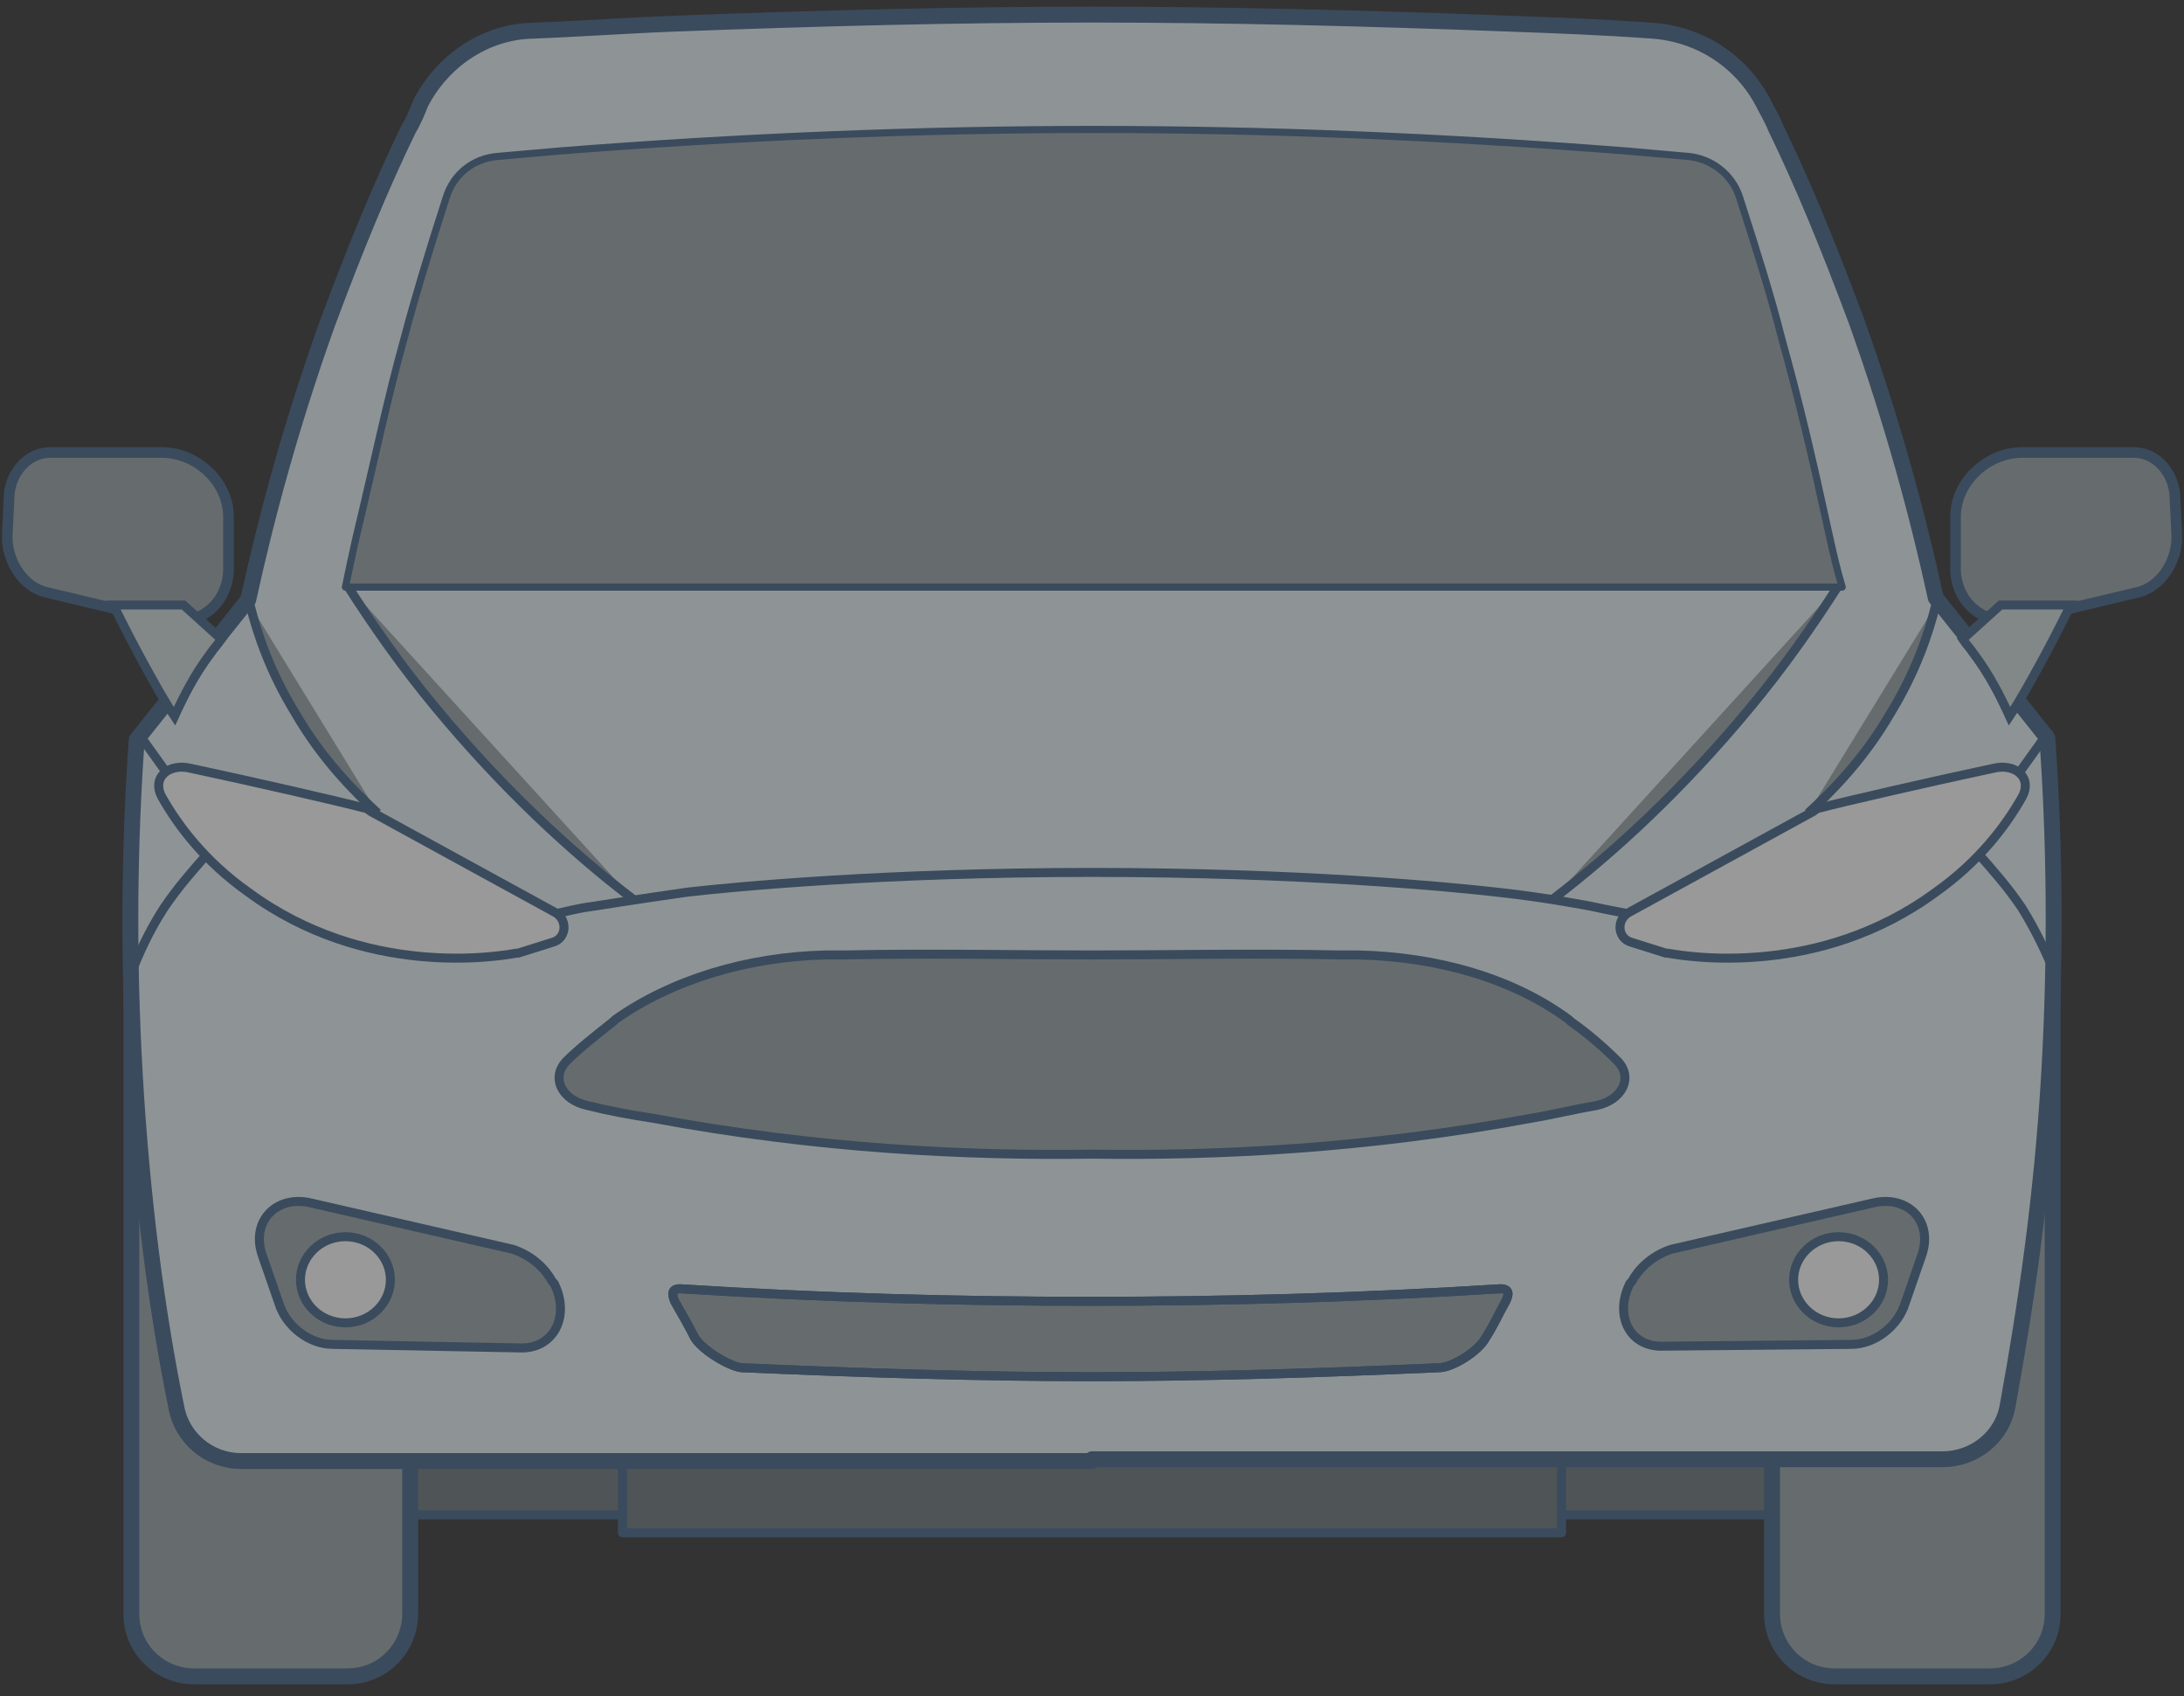 <svg width="170" height="132" viewBox="0 0 170 132" fill="none" xmlns="http://www.w3.org/2000/svg">
<rect x="0" y="0" width="170" height="132" fill="#333333" stroke="none"/>
<g opacity="0.5" clip-path="url(#clip0_1135_72730)">
<path d="M146.194 106.44H23.945V117.892H146.194V106.44Z" fill="#6C767A" stroke="#416388" stroke-width="0.7" stroke-linejoin="round"/>
<path d="M121.548 107.976H48.451V119.288H121.548V107.976Z" fill="#6C767A" stroke="#416388" stroke-width="0.7" stroke-linejoin="round"/>
<path d="M10.223 76.133V77.111V125.573C10.223 128.366 12.463 130.461 15.124 130.461H27.027C29.827 130.461 31.928 128.226 31.928 125.573V108.255L10.223 76.133Z" fill="#99A5A9" stroke="#416388" stroke-width="1.239" stroke-linejoin="round"/>
<path d="M159.777 76.133V77.111V125.573C159.777 128.366 157.536 130.461 154.876 130.461H142.833C140.032 130.461 137.932 128.226 137.932 125.573V108.255L159.777 76.133Z" fill="#99A5A9" stroke="#416388" stroke-width="1.239" stroke-linejoin="round"/>
<path d="M85.001 113.562H151.236C153.617 113.562 155.857 111.886 156.277 109.372C157.678 101.691 158.938 93.172 159.498 83.675C160.058 74.039 159.918 65.24 159.358 57.419L150.676 46.526C149.276 40.102 147.315 32.839 144.515 25.018C142.274 19.013 140.314 14.265 138.213 9.935C137.933 9.237 137.513 8.539 137.233 7.98C135.552 4.768 132.332 2.673 128.691 2.394C124.91 2.114 121.129 1.975 117.348 1.835C106.286 1.416 95.503 1.137 85.001 1.137C74.498 1.137 63.716 1.416 52.653 1.835C48.872 1.975 45.091 2.254 41.31 2.394C37.669 2.533 34.449 4.768 32.768 7.98C32.488 8.678 32.208 9.377 31.788 10.075C29.688 14.404 27.727 19.153 25.487 25.158C22.686 32.979 20.726 40.241 19.325 46.665L10.643 57.559C10.083 65.38 9.943 74.178 10.503 83.815C11.063 93.311 12.184 101.97 13.724 109.512C14.144 111.886 16.244 113.702 18.765 113.702H85.001V113.562Z" fill="#EAF5F9" stroke="#416388" stroke-width="1.236" stroke-linejoin="round"/>
<path d="M43.131 99.875L42.991 99.736C42.291 98.479 41.171 97.641 39.911 97.222L24.087 93.591C21.426 93.032 19.466 95.127 20.446 97.781L21.706 101.412C22.266 103.227 24.087 104.624 25.907 104.624L40.611 104.903C43.131 104.903 44.392 102.389 43.131 99.875Z" fill="#99A5A9" stroke="#416388" stroke-width="0.7" stroke-linejoin="round"/>
<path d="M85.001 89.82C94.804 89.96 106.426 89.401 119.169 87.027C120.85 86.748 122.53 86.329 124.211 86.049C126.311 85.63 127.151 83.815 125.891 82.558C124.911 81.58 123.65 80.463 122.25 79.485C122.25 79.485 122.25 79.485 122.11 79.346C117.769 76.133 111.888 74.457 105.726 74.318C105.306 74.318 104.886 74.318 104.326 74.318C97.744 74.178 91.303 74.318 85.001 74.318C78.7 74.318 72.398 74.178 65.677 74.318C65.257 74.318 64.697 74.318 64.276 74.318C58.115 74.457 52.234 76.273 47.893 79.346C47.893 79.346 47.893 79.346 47.752 79.485C46.352 80.603 45.092 81.58 44.112 82.558C42.851 83.815 43.692 85.63 45.792 86.049C47.472 86.468 49.013 86.748 50.833 87.027C63.576 89.401 75.199 89.96 85.001 89.82Z" fill="#99A5A9" stroke="#416388" stroke-width="0.7" stroke-linejoin="round"/>
<path d="M85.001 107.138C93.823 107.138 102.645 106.858 112.027 106.439C113.007 106.439 115.108 105.182 115.668 104.065C116.228 103.227 116.648 102.25 117.208 101.272C117.488 100.713 117.488 100.294 116.788 100.294C105.726 100.993 95.223 101.272 84.861 101.272C74.498 101.272 63.996 100.993 52.933 100.294C52.373 100.294 52.233 100.574 52.513 101.272C53.073 102.25 53.633 103.227 54.053 104.065C54.614 105.043 56.714 106.3 57.694 106.439C67.357 106.858 76.179 107.138 85.001 107.138Z" fill="#99A5A9" stroke="#416388" stroke-width="0.7" stroke-linejoin="round"/>
<path d="M85.001 107.138C93.823 107.138 102.645 106.858 112.027 106.439C113.007 106.439 115.108 105.182 115.668 104.065C116.228 103.227 116.648 102.25 117.208 101.272C117.488 100.713 117.488 100.294 116.788 100.294C105.726 100.993 95.223 101.272 84.861 101.272C74.498 101.272 63.996 100.993 52.933 100.294C52.373 100.294 52.233 100.574 52.513 101.272C53.073 102.25 53.633 103.227 54.053 104.065C54.614 105.043 56.714 106.3 57.694 106.439C67.357 106.858 76.179 107.138 85.001 107.138Z" stroke="#416388" stroke-width="0.7" stroke-linejoin="round"/>
<path d="M14.843 59.793C19.464 60.771 26.746 62.447 28.286 62.866C28.426 62.866 28.706 63.006 28.846 63.145L43.13 70.966C44.25 71.525 44.11 73.061 42.99 73.34L40.329 74.178H40.189C38.649 74.458 28.426 76.133 19.324 69.43C15.963 67.056 13.863 64.263 12.603 62.028C11.762 60.492 13.163 59.374 14.843 59.793Z" fill="white" stroke="#416388" stroke-width="0.7" stroke-linejoin="round"/>
<path d="M49.293 69.988C44.532 66.357 39.21 61.469 33.889 55.045C31.228 51.833 28.988 48.621 27.027 45.548" fill="#99A5A9"/>
<path d="M49.293 69.988C44.532 66.357 39.21 61.469 33.889 55.045C31.228 51.833 28.988 48.621 27.027 45.548" stroke="#416388" stroke-width="0.7" stroke-linejoin="round"/>
<path d="M29.407 63.285C27.587 61.609 25.066 59.095 22.966 55.464C21.005 52.252 20.025 49.319 19.465 47.084" fill="#99A5A9"/>
<path d="M29.407 63.285C27.587 61.609 25.066 59.095 22.966 55.464C21.005 52.252 20.025 49.319 19.465 47.084" stroke="#416388" stroke-width="0.7" stroke-linejoin="round"/>
<path d="M13.024 60.212C12.324 59.235 11.624 58.257 10.924 57.28L13.024 60.212Z" fill="#99A5A9"/>
<path d="M13.024 60.212C12.324 59.235 11.624 58.257 10.924 57.28" stroke="#416388" stroke-width="0.7" stroke-linejoin="round"/>
<path d="M30.388 99.596C30.388 97.78 28.848 96.244 26.887 96.244C24.927 96.244 23.387 97.78 23.387 99.596C23.387 101.412 24.927 102.948 26.887 102.948C28.848 102.948 30.388 101.412 30.388 99.596Z" fill="white" stroke="#416388" stroke-width="0.7" stroke-linejoin="round"/>
<path d="M12.463 48.202L3.641 46.107C1.821 45.688 0.561 43.733 0.561 41.778L0.701 38.845C0.701 36.889 2.101 35.214 3.921 35.214H12.603C15.264 35.214 17.785 37.448 17.785 40.241V44.431C17.645 47.224 15.264 48.9 12.463 48.202Z" fill="#99A5A9" stroke="#416388" stroke-width="0.828" stroke-linejoin="round"/>
<path d="M13.583 55.743C14.284 54.207 15.124 52.531 16.384 50.855C16.664 50.436 16.944 50.157 17.224 49.738L14.284 47.084H8.822C9.522 48.481 10.223 49.878 11.063 51.414C11.903 52.95 12.743 54.486 13.583 55.743Z" fill="#D2DBDD" stroke="#416388" stroke-width="0.7" stroke-miterlimit="10"/>
<path d="M16.104 66.497C15.124 67.614 13.864 69.011 12.743 70.687C11.483 72.642 10.783 74.318 10.223 75.714" stroke="#416388" stroke-width="0.7" stroke-linejoin="round"/>
<path d="M126.871 99.875L127.011 99.736C127.711 98.479 128.831 97.641 130.091 97.222L145.915 93.591C148.576 93.032 150.536 95.127 149.556 97.781L148.296 101.412C147.736 103.227 145.915 104.624 144.095 104.624L129.531 104.763C126.871 104.903 125.61 102.389 126.871 99.875Z" fill="#99A5A9" stroke="#416388" stroke-width="0.7" stroke-linejoin="round"/>
<path d="M155.158 59.793C150.537 60.771 143.255 62.447 141.715 62.866C141.575 62.866 141.295 63.006 141.154 63.145L126.871 70.966C125.751 71.525 125.891 73.061 127.011 73.34L129.672 74.178H129.812C131.352 74.458 141.575 76.133 150.677 69.43C154.037 67.056 156.138 64.263 157.398 62.028C158.238 60.492 156.838 59.374 155.158 59.793Z" fill="white" stroke="#416388" stroke-width="0.7" stroke-linejoin="round"/>
<path d="M126.731 71.106C126.031 70.966 125.191 70.826 123.93 70.547C123.93 70.547 120.43 69.849 116.509 69.43C112.868 69.011 101.105 67.894 85.001 67.894C68.897 67.894 57.135 69.011 53.494 69.43C49.573 69.988 46.072 70.547 46.072 70.547C44.952 70.687 43.972 70.966 43.272 71.106" stroke="#416388" stroke-width="0.7" stroke-linejoin="round"/>
<path d="M120.85 69.988C125.611 66.357 130.932 61.469 136.253 55.045C138.914 51.833 141.154 48.621 143.115 45.548" fill="#99A5A9"/>
<path d="M120.85 69.988C125.611 66.357 130.932 61.469 136.253 55.045C138.914 51.833 141.154 48.621 143.115 45.548" stroke="#416388" stroke-width="0.7" stroke-linejoin="round"/>
<path d="M140.734 63.285C142.555 61.609 145.075 59.095 147.176 55.464C149.136 52.252 150.117 49.319 150.677 47.084" fill="#99A5A9"/>
<path d="M140.734 63.285C142.555 61.609 145.075 59.095 147.176 55.464C149.136 52.252 150.117 49.319 150.677 47.084" stroke="#416388" stroke-width="0.7" stroke-linejoin="round"/>
<path d="M157.117 60.212C157.817 59.235 158.518 58.257 159.218 57.28L157.117 60.212Z" fill="#99A5A9"/>
<path d="M157.117 60.212C157.817 59.235 158.518 58.257 159.218 57.28" stroke="#416388" stroke-width="0.7" stroke-linejoin="round"/>
<path d="M142.414 41.778C141.014 35.353 140.033 31.163 138.633 26.136C137.933 23.343 136.813 19.711 135.412 15.382C134.852 13.566 133.172 12.309 131.351 12.17C129.811 12.03 128.131 11.89 126.59 11.751C112.307 10.634 98.584 10.075 85.14 10.075C71.697 10.075 57.694 10.634 43.551 11.751C42.01 11.89 40.33 12.03 38.789 12.17C36.829 12.309 35.289 13.566 34.729 15.382C33.328 19.711 32.208 23.482 31.508 26.136C30.108 31.163 29.267 35.353 27.727 41.778C27.447 43.034 27.167 44.291 26.887 45.688H31.368H85.14H138.913H143.394C142.974 44.291 142.694 43.034 142.414 41.778Z" fill="#99A5A9" stroke="#416388" stroke-width="0.557" stroke-linejoin="round"/>
<path d="M139.613 99.596C139.613 97.78 141.154 96.244 143.114 96.244C145.075 96.244 146.615 97.78 146.615 99.596C146.615 101.412 145.075 102.948 143.114 102.948C141.154 102.948 139.613 101.412 139.613 99.596Z" fill="white" stroke="#416388" stroke-width="0.7" stroke-linejoin="round"/>
<path d="M157.538 48.202L166.36 46.107C168.181 45.688 169.441 43.733 169.441 41.778L169.301 38.845C169.301 36.889 167.9 35.214 166.08 35.214H157.398C154.737 35.214 152.217 37.448 152.217 40.241V44.431C152.357 47.224 154.877 48.9 157.538 48.202Z" fill="#99A5A9" stroke="#416388" stroke-width="0.828" stroke-linejoin="round"/>
<path d="M156.418 55.743C155.718 54.207 154.878 52.531 153.618 50.855C153.337 50.436 153.057 50.157 152.777 49.738L155.718 47.084H161.179C160.479 48.481 159.779 49.878 158.939 51.414C158.099 52.95 157.258 54.486 156.418 55.743Z" fill="#D2DBDD" stroke="#416388" stroke-width="0.7" stroke-miterlimit="10"/>
<path d="M154.037 66.497C155.017 67.614 156.278 69.011 157.398 70.687C158.518 72.502 159.358 74.318 159.918 75.714" stroke="#416388" stroke-width="0.7" stroke-linejoin="round"/>
</g>
<defs>
<clipPath id="clip0_1135_72730">
<rect width="170" height="131" fill="white" transform="translate(0 0.299)"/>
</clipPath>
</defs>
</svg>
